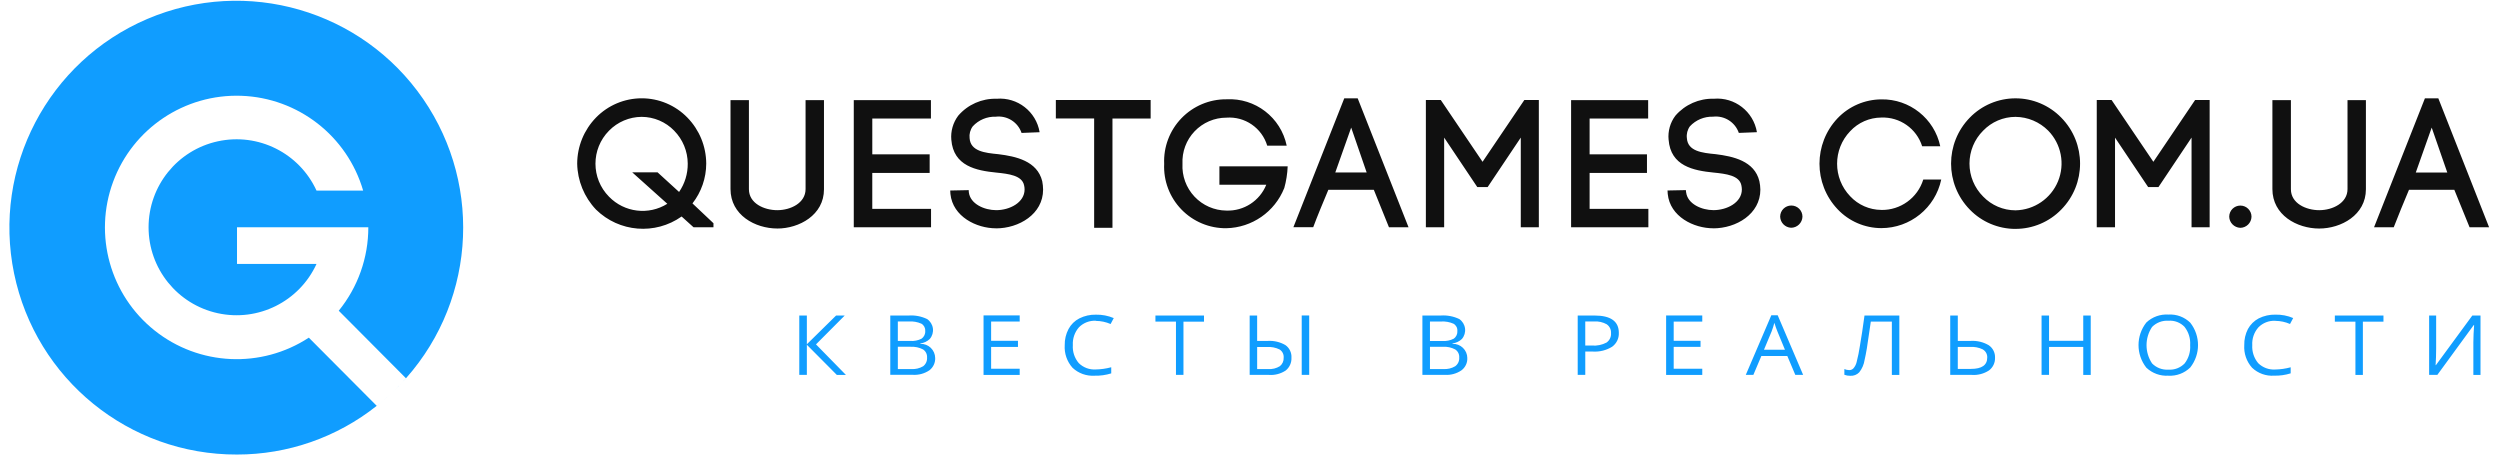 <svg width="198" height="36" viewBox="0 0 198 36" xmlns="http://www.w3.org/2000/svg"><title>qg-logo</title><g fill="none" fill-rule="evenodd"><path d="M31.64 30.514c.175-.18.346-.366.514-.554l-5.325-5.35c1.518-1.868 2.346-4.203 2.342-6.61h-10.4v2.903h6.298c-1.365 2.978-4.62 4.603-7.82 3.904-3.2-.698-5.482-3.53-5.482-6.807 0-3.276 2.282-6.11 5.482-6.807 3.2-.7 6.455.926 7.82 3.904h3.693c-1.26-4.323-5.15-7.35-9.65-7.51-4.5-.158-8.593 2.588-10.154 6.812-1.56 4.223-.235 8.97 3.287 11.776 3.523 2.805 8.447 3.033 12.214.567l5.377 5.4c-3.146 2.5-7.047 3.86-11.066 3.857-8.547.027-15.93-5.972-17.655-14.345C-.61 13.282 3.805 4.853 11.668 1.5c7.864-3.35 17-.7 21.848 6.342 4.847 7.042 4.063 16.523-1.876 22.672zm-1.8 1.634c.207-.163.41-.33.61-.504-.202.173-.406.34-.613.504h.003zm.62-.514c.197-.17.388-.34.575-.515-.19.174-.38.345-.576.514zm1.143-1.08c-.172.18-.353.357-.535.53.18-.172.357-.35.532-.53h.003z" fill="#109DFF"/><path d="M195.59 18l-1.207-2.967h-3.592c-.384.922-.89 2.13-1.207 2.967h-1.56l4.028-10.21h1.064l4.02 10.21h-1.543zm-3-7.893l-1.26 3.558h2.496l-1.235-3.558zm-8.904 7.993c-1.766 0-3.712-1.065-3.712-3.125V7.933h1.466v7.057c0 1.108 1.183 1.656 2.246 1.656 1.045 0 2.237-.562 2.237-1.67V7.932h1.457v7.057c0 2.045-1.97 3.11-3.694 3.11zm-6.266-.057c-.473-.024-.85-.406-.866-.88 0-.486.396-.882.883-.882.488 0 .883.397.883.884-.013.49-.412.878-.9.88zm-3.85-7.144l-2.62 3.917h-.816L167.51 10.9V18h-1.447V7.918h1.174l3.31 4.897 3.307-4.897h1.15V18h-1.433v-7.1zm-13.944 7.23c-1.363 0-2.668-.55-3.617-1.528-1.978-2.026-1.978-5.26 0-7.286.95-.976 2.256-1.527 3.62-1.527 1.364 0 2.67.55 3.62 1.526 1.99 2.022 1.99 5.264 0 7.286-.95.978-2.26 1.53-3.624 1.527zm2.597-7.778c-.688-.693-1.62-1.087-2.597-1.095-.968.002-1.893.397-2.563 1.095-.692.69-1.08 1.63-1.08 2.606 0 .978.388 1.916 1.08 2.607.67.698 1.595 1.093 2.563 1.094 1.48-.027 2.806-.93 3.37-2.3.564-1.37.26-2.946-.773-4.007zm-13.226 6.277c1.52.028 2.877-.953 3.326-2.407h1.423c-.474 2.244-2.456 3.848-4.75 3.846-1.31-.004-2.562-.545-3.462-1.5-1.908-2.02-1.908-5.178 0-7.2.903-.947 2.153-1.488 3.463-1.497 2.246-.04 4.205 1.518 4.672 3.716h-1.433c-.444-1.403-1.77-2.335-3.24-2.276-.934.005-1.824.396-2.46 1.08-1.383 1.44-1.383 3.715 0 5.155.636.683 1.526 1.073 2.46 1.08zm-7.148 1.41c-.472-.025-.845-.407-.86-.878 0-.488.397-.883.884-.883.488 0 .883.394.883.882-.015.49-.417.88-.908.88v-.002zm-6.156.043c-1.55 0-3.428-.92-3.608-2.722l-.017-.273 1.456-.03.017.217v-.055c.103.935 1.234 1.425 2.168 1.425 1.073 0 2.247-.605 2.247-1.642-.003-.115-.018-.23-.043-.342-.17-.763-1.2-.893-2.203-.993-1.567-.158-3.4-.504-3.556-2.606v.015c-.068-.684.125-1.368.54-1.916.762-.88 1.88-1.372 3.043-1.34 1.654-.14 3.138 1.013 3.412 2.65l-1.433.057c-.295-.857-1.148-1.392-2.048-1.285-.692-.02-1.357.257-1.827.763-.196.27-.282.605-.24.936.068 1.04 1.2 1.168 2.28 1.27 1.37.17 3.077.532 3.463 2.142.046.218.072.44.077.663 0 1.947-1.92 3.07-3.73 3.07v-.002zM124.43 7.93h6.104v1.457h-4.637v2.838h4.543v1.47h-4.543v2.848h4.654V18h-6.12V7.93zm-3.984 2.967l-2.623 3.917H117l-2.623-3.917V18h-1.448V7.918h1.18l3.31 4.897 3.31-4.897h1.147V18h-1.43v-7.103zm-11.64 4.133h-3.6c-.386.922-.892 2.132-1.2 2.967h-1.57l4.03-10.21h1.063L111.556 18h-1.55l-1.2-2.97zm-1.792-4.925l-1.26 3.557h2.486l-1.226-3.557zm-10.44 3.068h5.41c-.024.59-.116 1.174-.275 1.742v-.012c-.753 1.88-2.555 3.128-4.58 3.172-1.34.016-2.63-.522-3.562-1.487-.933-.964-1.427-2.27-1.365-3.612-.058-1.34.437-2.646 1.368-3.612.933-.967 2.22-1.51 3.56-1.5 2.282-.127 4.312 1.435 4.776 3.67h-1.543c-.424-1.404-1.768-2.327-3.232-2.216-.952 0-1.864.393-2.522 1.084-.657.69-1.003 1.62-.957 2.573-.05.958.293 1.896.95 2.595.658.7 1.572 1.1 2.53 1.107 1.378.05 2.64-.768 3.156-2.046h-3.712v-1.456zm-8.468 4.867h-1.45V9.383h-3.033V7.918h7.508v1.47h-3.024v8.657-.005zm-9.223.043c-1.543 0-3.42-.92-3.61-2.722l-.016-.273 1.466-.03.008.217v-.055c.104.935 1.236 1.425 2.17 1.425 1.07 0 2.246-.605 2.246-1.642 0-.115-.014-.23-.043-.342-.172-.763-1.2-.893-2.203-.993-1.56-.158-3.394-.504-3.557-2.606v.015c-.06-.684.135-1.367.548-1.916.76-.882 1.874-1.374 3.036-1.34 1.653-.14 3.138 1.013 3.41 2.65l-1.43.057c-.293-.86-1.148-1.395-2.05-1.285-.687-.023-1.35.256-1.816.763-.2.27-.288.604-.25.936.07 1.04 1.21 1.168 2.28 1.27 1.373.17 3.08.532 3.473 2.142.043.218.066.44.068.663 0 1.947-1.92 3.07-3.727 3.07v-.002zM67.62 7.93h6.11v1.457h-4.644v2.838h4.543v1.47h-4.544v2.848h4.654V18h-6.12V7.93zm-6.054 10.168c-1.762 0-3.71-1.066-3.71-3.125v-7.04h1.458v7.057c0 1.108 1.19 1.656 2.25 1.656 1.047 0 2.237-.562 2.237-1.67V7.932h1.458v7.057c.006 2.045-1.972 3.11-3.692 3.11v-.002zm-7.583-.95c-2.095 1.48-4.95 1.25-6.78-.55-.934-.984-1.466-2.284-1.49-3.64.005-1.363.54-2.67 1.49-3.645.952-.976 2.257-1.527 3.62-1.527 1.362 0 2.667.55 3.618 1.527.952.975 1.487 2.282 1.492 3.644-.003 1.142-.386 2.252-1.09 3.153l1.663 1.57V18h-1.577l-.945-.853zm-.588-6.798c-.677-.698-1.608-1.093-2.58-1.095-.97.007-1.9.4-2.58 1.095-1.433 1.448-1.433 3.78 0 5.23 1.214 1.25 3.138 1.485 4.616.56l-2.78-2.492h2.007l1.705 1.556c.455-.66.694-1.445.686-2.247-.005-.974-.39-1.91-1.073-2.604v-.003z" fill="#101010"/><path d="M195.89 29.694v-2.59c0-.428.027-.883.06-1.356h-.033l-2.88 3.943h-.65v-4.7h.556v2.616c0 .483-.017.92-.043 1.31h.026l2.88-3.925h.65v4.704h-.565zm-8.75 0h-.59v-4.217h-1.63v-.486h3.85v.487h-1.63v4.217zm-6.934-4.286c-.5-.027-.985.16-1.337.515-.344.388-.52.896-.49 1.413-.03.518.138 1.028.47 1.426.358.352.847.535 1.347.503.415-.007.826-.066 1.226-.176v.48c-.424.133-.867.195-1.312.184-.644.044-1.278-.185-1.747-.63-.437-.49-.66-1.136-.617-1.79-.012-.444.09-.882.29-1.275.197-.36.495-.654.858-.844.41-.204.863-.306 1.32-.295.483-.01.962.08 1.406.27l-.25.47c-.366-.16-.763-.245-1.164-.247v-.005zm-8.47 4.346c-.645.04-1.278-.19-1.747-.635-.824-1.05-.824-2.525 0-3.575.47-.445 1.108-.674 1.756-.63.64-.04 1.264.194 1.723.642.82 1.04.82 2.51 0 3.55-.462.45-1.09.686-1.733.65v-.003zm1.287-3.86c-.33-.348-.8-.528-1.277-.492-.486-.033-.962.147-1.303.494-.583.873-.583 2.012 0 2.885.34.347.81.527 1.294.495.48.034.95-.146 1.286-.492.32-.413.475-.93.437-1.45.036-.516-.12-1.028-.437-1.436v-.004zm-8.032 1.583h-2.707v2.213h-.592v-4.7h.593v2h2.708v-2h.593v4.704h-.592v-2.216zm-8.82 2.213h-1.713v-4.7h.6V27h1.02c.5-.03 1 .088 1.432.343.324.22.513.594.496.986.016.395-.163.774-.48 1.01-.402.262-.877.386-1.355.354v-.004zm.884-2.01c-.324-.16-.685-.23-1.045-.203h-.953v1.74h1.046c.857 0 1.286-.3 1.286-.898.013-.258-.116-.5-.336-.634v-.005zm-7.217-2.207h-1.67l-.113.77c-.137 1.03-.265 1.78-.377 2.254-.053.363-.2.706-.428.993-.184.19-.44.29-.704.273-.16.004-.32-.024-.472-.08v-.454c.124.054.26.084.395.084.122 0 .24-.05.324-.14.12-.14.206-.306.25-.485.112-.433.2-.872.265-1.314.113-.644.233-1.438.36-2.382h2.76v4.703h-.593V25.473zm-8.28 2.72H139.5l-.634 1.497h-.6l2.023-4.722h.504l2.015 4.722h-.62l-.633-1.496zm-.788-1.95c-.08-.183-.156-.41-.24-.678-.06.23-.13.457-.216.68l-.608 1.456h1.663l-.6-1.456zm-8.813-1.257h2.863v.486h-2.263v1.52h2.126v.482h-2.126v1.73h2.263v.49h-2.863v-4.707zm-5.803 2.853h-.6v1.85h-.6v-4.7h1.33c1.285 0 1.927.458 1.927 1.372.02.433-.18.846-.53 1.1-.457.282-.99.415-1.526.382v-.005zm1.106-2.153c-.316-.175-.677-.255-1.037-.228h-.67v1.91h.54c.396.03.79-.052 1.14-.235.247-.17.385-.456.36-.753.018-.273-.11-.534-.333-.69v-.005zm-11.05 2.664c.02.387-.158.757-.47.985-.38.257-.836.382-1.294.354h-1.792v-4.7h1.45c.506-.036 1.014.06 1.473.28.25.173.415.442.454.743.04.3-.05.603-.247.833-.203.196-.465.32-.746.352v.033c.306-.01.603.105.824.316.222.212.348.504.35.81v-.005zm-1.07-1.532c.197-.138.305-.372.283-.613.016-.233-.104-.456-.31-.57-.31-.135-.647-.194-.984-.172h-.876v1.543h.977c.315.024.63-.04.91-.183v-.005zm-.866.646h-1.02v1.765h1.063c.327.022.653-.055.934-.222.22-.16.34-.42.32-.69.018-.256-.104-.503-.32-.643-.3-.158-.637-.23-.976-.207v-.004zm-11.177-2.477h.592v4.703h-.593v-4.703zM100.5 29.69h-1.526v-4.7h.592V27h.84c.488-.03.974.084 1.397.33.322.226.504.603.48.996.02.392-.148.77-.454 1.017-.393.26-.86.384-1.33.35v-.003zm.85-2.01c-.315-.154-.664-.223-1.013-.197h-.77v1.746h.864c.33.025.657-.054.936-.228.204-.163.316-.416.3-.677.02-.255-.1-.502-.317-.64v-.004zm-7.62 2.01h-.593v-4.217H91.51v-.482h3.847v.487H93.73v4.217-.004zm-6.936-4.286c-.498-.027-.985.16-1.337.514-.342.39-.518.897-.488 1.414-.036.518.133 1.03.47 1.426.356.352.846.535 1.346.503.414-.007.826-.066 1.225-.175v.486c-.426.133-.872.195-1.32.184-.643.04-1.277-.187-1.747-.63-.437-.49-.66-1.136-.617-1.79-.01-.444.094-.882.3-1.275.193-.363.492-.657.857-.844.41-.205.862-.307 1.32-.295.482-.01.96.083 1.406.27l-.25.47c-.368-.16-.764-.245-1.166-.247v-.01zm-8.897-.422h2.863v.486h-2.263v1.523h2.126v.484h-2.126v1.73h2.263v.49h-2.863v-4.711zm-3.83 3.365c.016.385-.157.753-.464.984-.384.258-.842.382-1.303.355h-1.79V24.99h1.447c.508-.037 1.016.06 1.474.28.25.173.416.442.455.743.04.3-.05.603-.248.833-.203.196-.465.32-.746.352v.033c.307-.01.604.105.825.316.22.212.347.504.35.81v-.01zm-1.073-1.532c.198-.14.306-.373.283-.613.016-.234-.104-.456-.308-.57-.31-.136-.65-.195-.987-.172h-.874v1.543h.976c.313.024.628-.038.908-.18v-.008zm-.865.645h-1.02v1.77h1.07c.326.02.652-.057.934-.222.213-.163.33-.422.31-.69.018-.256-.103-.503-.318-.643-.3-.158-.64-.23-.977-.207v-.008zm-5.856 2.23l-2.37-2.385v2.384h-.6v-4.7h.6v2.278l2.315-2.277h.684l-2.275 2.285 2.37 2.42h-.727v-.006z" fill="#109DFF"/></g></svg>